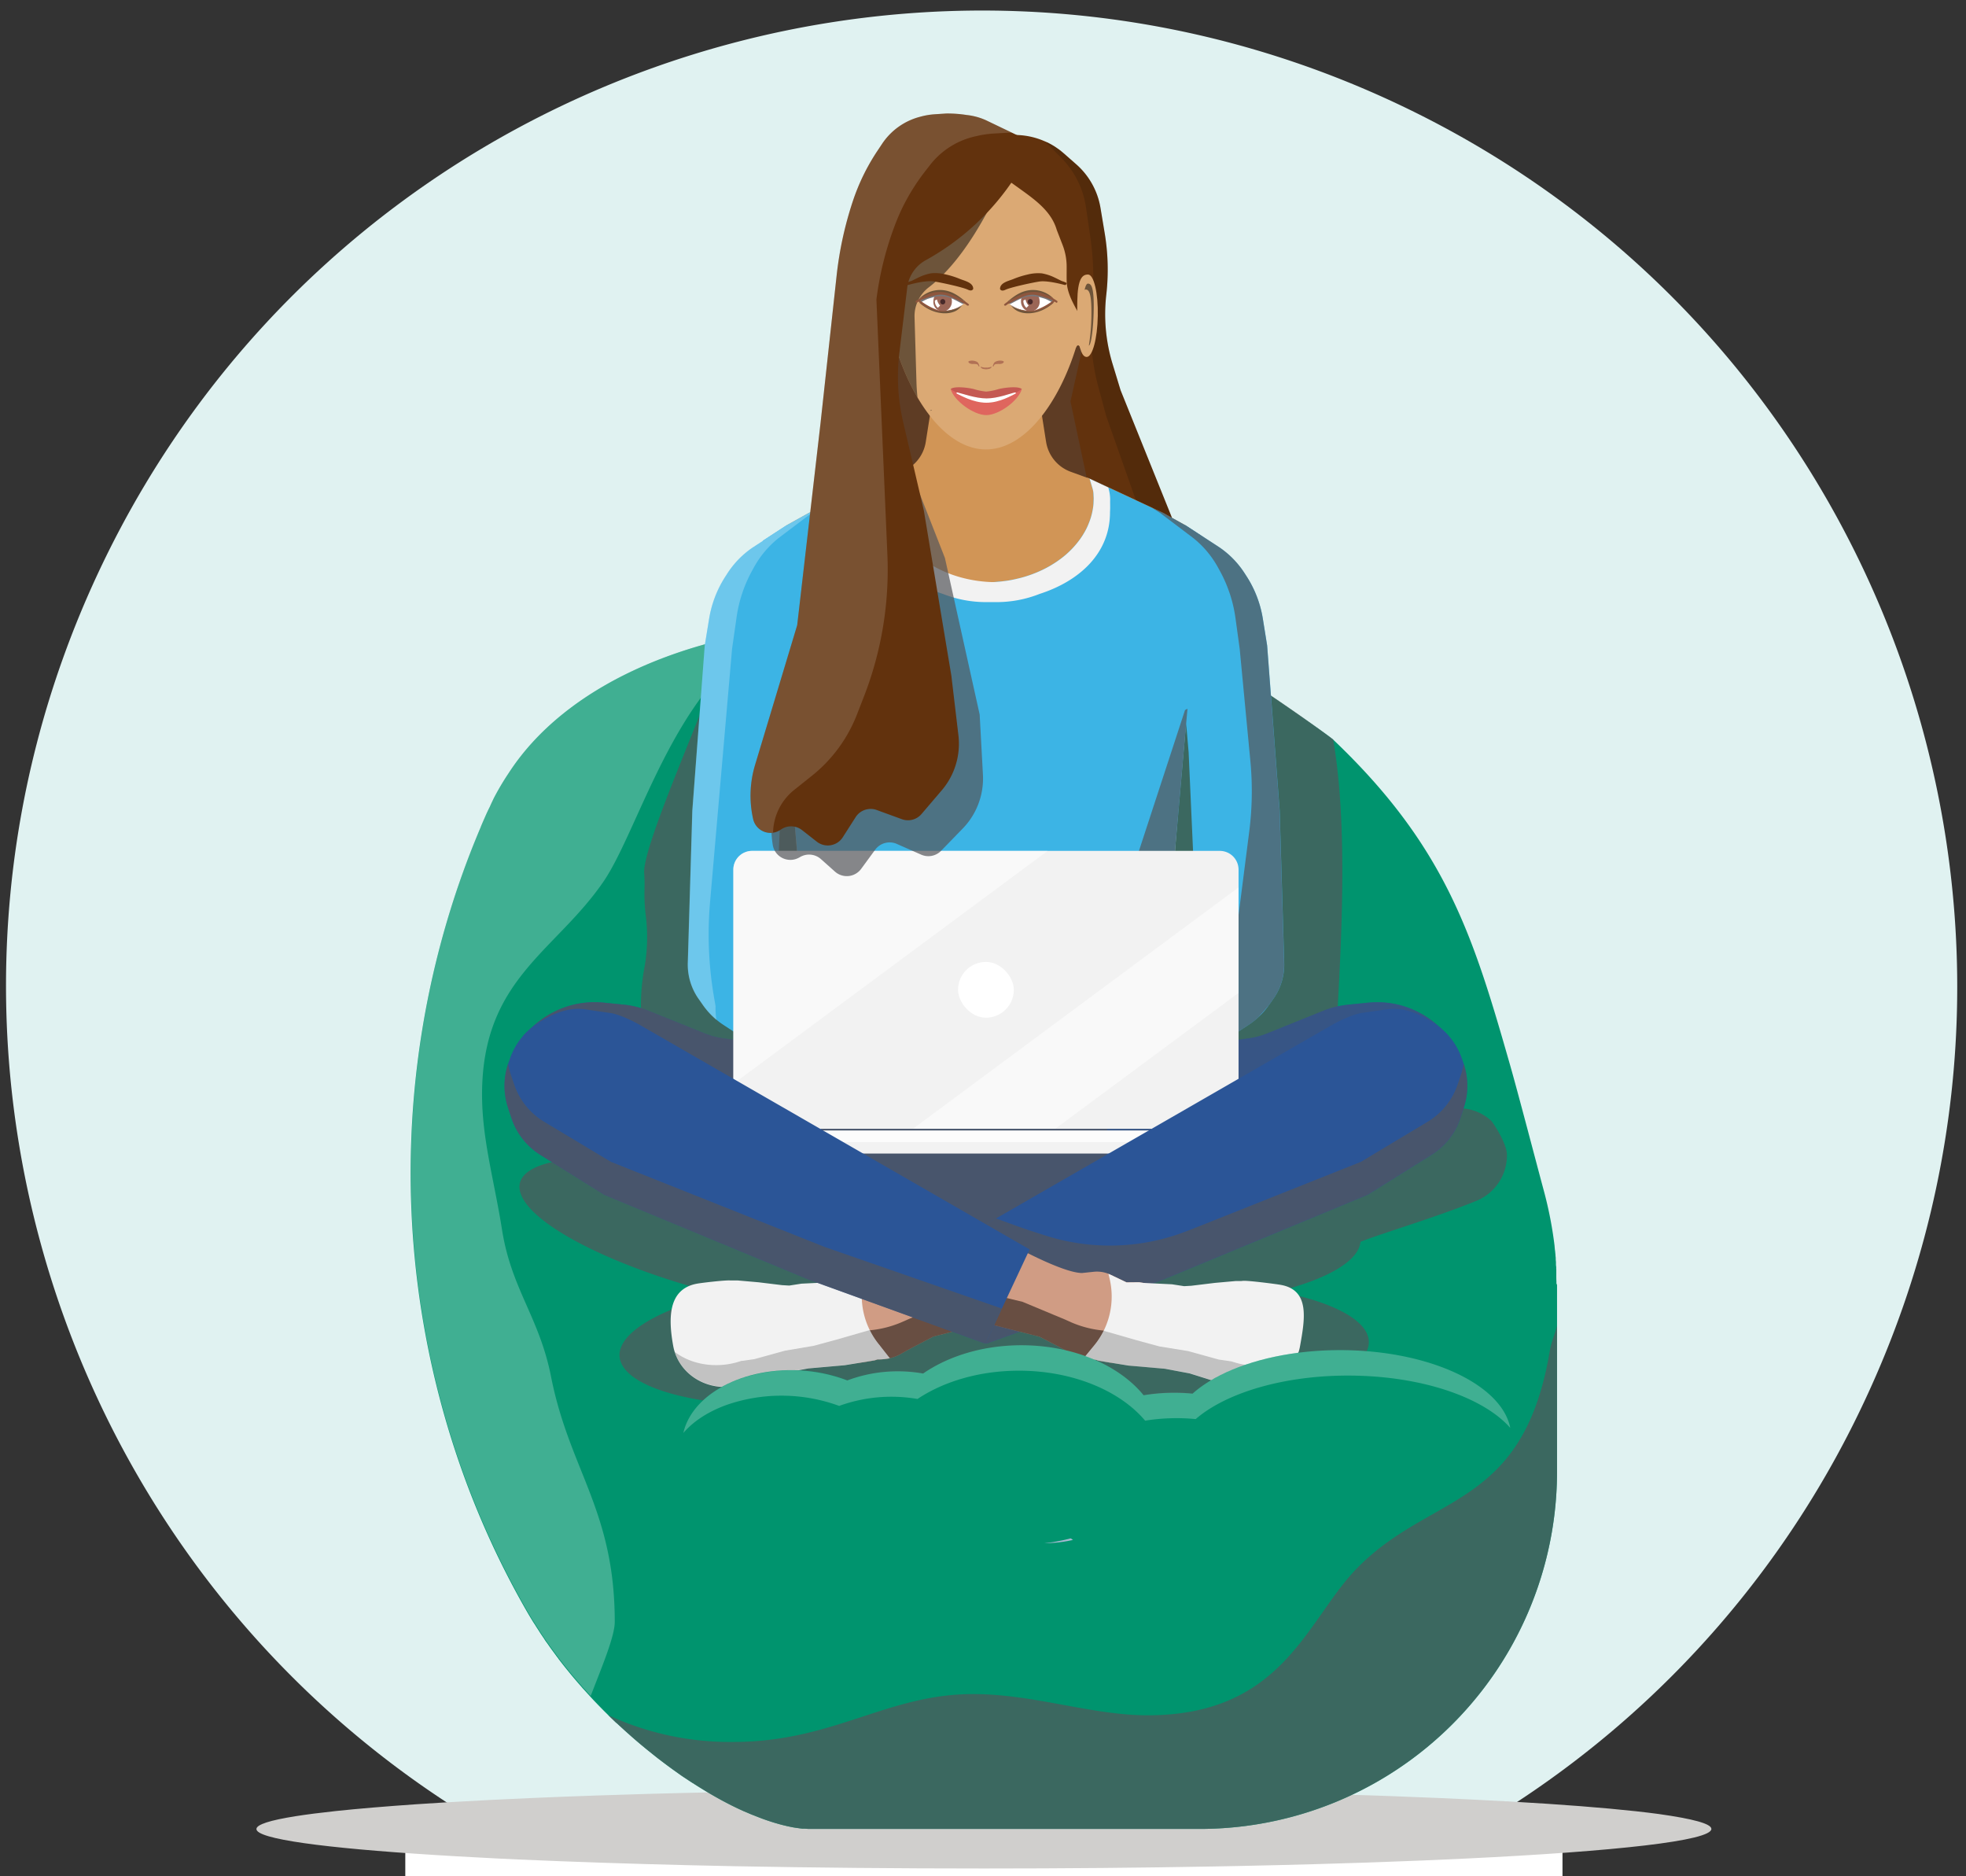 <svg xmlns="http://www.w3.org/2000/svg" viewBox="0 0 870.37 830.46"><rect x="0" y="0" width="870.37" height="830.46" fill="#333333" stroke="none"/><defs><style>.cls-1{isolation:isolate;}.cls-2{fill:#e0f2f1;}.cls-16,.cls-18,.cls-19,.cls-3,.cls-33{fill:#fff;}.cls-4{fill:#d0cfcd;}.cls-5{fill:#a5b8d0;}.cls-6{fill:#00946e;}.cls-16,.cls-7{opacity:0.25;}.cls-10,.cls-16,.cls-21,.cls-22,.cls-23,.cls-7,.cls-8{mix-blend-mode:overlay;}.cls-10,.cls-8{fill:#54565a;}.cls-8{opacity:0.7;}.cls-9{fill:#62320d;}.cls-10{opacity:0.3;}.cls-11{fill:#e8b8ac;}.cls-12{fill:#2b5597;}.cls-13{fill:#d19556;}.cls-14{fill:#3cb4e5;}.cls-15{fill:#f2f2f2;}.cls-17,.cls-25{opacity:0.2;}.cls-18{opacity:0.8;}.cls-19,.cls-21{opacity:0.5;}.cls-20{fill:#dba974;}.cls-22,.cls-23{opacity:0.15;}.cls-24{fill:#d09c84;}.cls-26{fill:#b17155;}.cls-27{fill:#9b6656;}.cls-28{fill:#76777a;mix-blend-mode:multiply;}.cls-29{fill:#482a2a;}.cls-30{fill:#8e563d;}.cls-31{fill:#df665e;}.cls-32{fill:#c45952;}.cls-33{stroke:#fff;stroke-linecap:round;stroke-linejoin:round;stroke-width:0.5px;}</style></defs><g class="cls-1"><g id="Layer_1" data-name="Layer 1"><path class="cls-2" d="M825.93,619.07A429.71,429.71,0,0,1,671.6,797.59q-9.47,6.21-19.25,11.91-12.9,7.51-26.27,14.12-7.2,3.55-14.53,6.84H257.61q-2.76-1.25-5.52-2.53-4.6-2.14-9.13-4.39-13.4-6.62-26.13-14-9.75-5.68-19.1-11.8C20.94,682.06-48.66,451.12,43.22,254.08,144,38,400.93-55.57,617.07,45.22S926.72,402.93,825.93,619.07Z"/><rect class="cls-3" x="179.43" y="809.5" width="512.3" height="20.96"/><path class="cls-4" d="M757.65,809.5c0,5.22-42.07,9.91-108.79,13.12-12.2.59-25.22,1.12-39,1.6-1.7.07-3.41.12-5.12.18q-11,.38-22.49.69c-11.16.31-22.71.59-34.58.83l-10.55.2c-31.93.58-66.09.89-101.59.89-38.65,0-75.71-.37-110-1-27.72-.55-53.67-1.3-77.24-2.21-12.83-.5-24.95-1-36.28-1.65q-10.22-.52-19.55-1.12c-49.17-3.07-78.94-7.09-78.94-11.48,0-2,6.09-3.9,17.31-5.68,5-.79,11-1.55,17.87-2.29,10-1.06,22-2.06,35.58-3,4-.27,8.12-.53,12.39-.79q9.66-.57,20.24-1.11,8.63-.43,17.82-.83h0q14-.62,29.24-1.14h0q11-.37,22.65-.71c20-.56,41.19-1,63.36-1.35l5.07-.08,6.69-.09,7.77-.09,4.94-.05c19.78-.21,40.21-.32,61.1-.32l16.17,0,18,.08q16.47.09,32.42.28,7.72.09,15.32.2l6.72.09,1.37,0h0c18.17.28,35.68.65,52.38,1.1q7.7.21,15.16.44,8.42.25,16.51.54l7.16.26q11.1.4,21.52.86,15,.66,28.4,1.41c.15,0,.3,0,.45,0q9.35.52,17.86,1.09h0c20.32,1.35,37,2.87,49.22,4.51C749.33,805,757.65,807.18,757.65,809.5Z"/><path class="cls-5" d="M689.32,585.3c0,.35,0,.71,0,1.06a122.18,122.18,0,0,1-2.56,24.38,108.76,108.76,0,0,1-4.87,16.66,104.42,104.42,0,0,1-10.4,20.31c-50.58,76.84-193.26,74.52-318.68-5.19q-17.48-11.12-33.25-23.37c-42.69-33.11-75.53-71.67-96-110.43a418.55,418.55,0,0,1,2.36-137.12q1.68-9.19,3.75-18.4H219.05c43.55-73.32,179.23-68.11,298.55,0q9.24,5.28,18.35,11.06,4.2,2.67,8.3,5.41C629.09,426.29,682.38,504.5,688.69,572h0c.15,1.67.28,3.33.38,5h0c0,.66.07,1.32.1,2,.09,1.93.13,3.86.14,5.77a2.09,2.09,0,0,1,0,.25v0A2.53,2.53,0,0,1,689.32,585.3Z"/><path class="cls-5" d="M689.32,585.3c0,.35,0,.71,0,1.06a122.18,122.18,0,0,1-2.56,24.38,108.76,108.76,0,0,1-4.87,16.66,104.42,104.42,0,0,1-10.4,20.31c-50.58,76.84-193.26,74.52-318.68-5.19q-17.48-11.12-33.25-23.37c-42.69-33.11-75.53-71.67-96-110.43a418.55,418.55,0,0,1,2.36-137.12q1.68-9.19,3.75-18.4H219.05c43.55-73.32,179.23-68.11,298.55,0q9.24,5.28,18.35,11.06,4.2,2.67,8.3,5.41C629.09,426.29,682.38,504.5,688.69,572h0c.15,1.67.28,3.33.38,5h0c0,.66.07,1.32.1,2,.09,1.93.13,3.86.14,5.77a2.09,2.09,0,0,1,0,.25v0A2.53,2.53,0,0,1,689.32,585.3Z"/><path class="cls-6" d="M689.32,568.83c0,.33,0,.68,0,1v4.83a2.26,2.26,0,0,1,0,.26h0v76.49A158.22,158.22,0,0,1,530.94,809.5H359.1l-.56,0-.39,0h-.29l-.58-.05-1.19-.08-.33,0-.27,0-.2,0-.15,0-1-.12-.92-.13-.38-.06-.16,0-.34-.06-1-.16-.51-.09-.27-.05-.55-.12-1.36-.28-.29-.07-1.15-.27q-1.35-.33-2.73-.72l-1.3-.38-.25-.07-1.31-.41-.9-.29-1.28-.43-.74-.26c-.74-.26-1.48-.53-2.23-.82l-.42-.16-.33-.13-.45-.18-.3-.11-1.52-.61-.05,0-1-.41-.47-.2-2.34-1-.05,0-1.5-.69-.31-.14-.48-.22-1-.47-.6-.29q-1.19-.57-2.37-1.17l-.22-.12-.57-.29-.77-.4,0,0-1.47-.77-.3-.16-.19-.1-.1-.06q-2.58-1.39-5.17-2.91-2.38-1.4-4.79-2.89l-.4-.26-.59-.36-.46-.3-.53-.33-.94-.61-.05,0-1-.65-1-.66-.87-.58-.16-.1-1-.66c-1-.65-1.91-1.32-2.87-2l-2.12-1.51h0l-2.09-1.53-.2-.15,0,0-1.8-1.35-.22-.16-.47-.36-1.18-.9-.88-.68q-2-1.59-4.05-3.24l-.51-.41-2.28-1.88-.64-.54q-1.94-1.63-3.87-3.33l-2.25-2c-.74-.66-1.46-1.33-2.2-2s-1.46-1.35-2.18-2v0a.15.15,0,0,1-.07,0l-.22-.21-1.91-1.83-1.4-1.36-.14-.14-1.71-1.7-1.07-1.08-.2-.21-1.3-1.33-.2-.21q-1.62-1.66-3.19-3.38l-1.81-2-.8-.88c-.47-.52-.95-1-1.41-1.58l-.13-.15-1.42-1.62-1.2-1.4c-.4-.46-.79-.93-1.18-1.4l-.09-.09c-.72-.87-1.44-1.75-2.15-2.63l-.29-.35c-.46-.57-.93-1.15-1.38-1.73-.25-.31-.5-.62-.74-.94l-1.56-2-.15-.19,0-.07c-.4-.52-.79-1-1.18-1.57l-1.14-1.54c-.68-.93-1.36-1.85-2-2.79-.32-.46-.65-.92-1-1.39s-.7-1-1-1.51c-.47-.68-.93-1.37-1.4-2.06a.05.05,0,0,0,0,0l-.26-.39-1-1.57c-.12-.19-.24-.38-.37-.57-.25-.38-.5-.77-.74-1.17s-.65-1-1-1.54-.6-1-.9-1.47c-.71-1.16-1.4-2.33-2.07-3.5a382.64,382.64,0,0,1-29.12-63.63A393.42,393.42,0,0,1,203,391.71c.08-.23.16-.47.25-.71q3.24-9.4,7-18.7,1.31-3.23,2.67-6.44a.13.13,0,0,1,0-.07s0,0,0,0q.94-2.22,1.92-4.42c.07-.16.13-.32.2-.47.61-1.36,1.22-2.66,1.81-3.8h0c.39-.91.81-1.81,1.24-2.7.18-.39.36-.78.55-1.16a115.33,115.33,0,0,1,6.52-11c24.63-38.09,77.14-61.53,138.84-65.79,42.06-2.9,87.22-7.06,131.12,2.61a190.54,190.54,0,0,1,63.47,26.13c2.76,1.78,29.38,20.05,31.73,22.28,1.44,1.38,2.86,2.74,4.24,4.11,46.46,45.79,58.2,84.73,73.95,139.76,3.58,12.49,11.7,43.61,14.83,55.2a174,174,0,0,1,4.9,25l0,.18v0c0,.23.05.46.08.69a.07.07,0,0,0,0,.05v0c0,.43.09.85.14,1.27v0c.06.57.11,1.14.17,1.72,0,.42.07.84.11,1.26,0,.18,0,.35,0,.53,0,.44.07.89.1,1.33,0,.22,0,.44,0,.66,0,.42,0,.84.08,1.26s0,.92.07,1.38v.23c0,.12,0,.23,0,.35v.29c0,.07,0,.15,0,.23v.07c0,.36,0,.72,0,1.07,0,0,0,.05,0,.08v.09c0,.95,0,1.91.06,2.86,0,.28,0,.55,0,.82S689.32,568.55,689.32,568.83Z"/><g class="cls-7"><path class="cls-3" d="M267.22,390.12c-21.4,31.29-53.81,43.27-53.81,94.35,0,19.88,5.45,38.29,8.83,59.74,4.17,26.48,16.52,38.76,21.72,65.13,8.19,41.48,28.2,59.2,28.2,108.51,0,6.62-6,20.59-10.65,32.8l-1.81-2-.8-.88c-.47-.52-.95-1-1.41-1.58l-.13-.15-1.42-1.62-1.2-1.4c-.4-.46-.79-.93-1.18-1.4l-.09-.09c-.72-.87-1.44-1.75-2.15-2.63l-.29-.35c-.46-.57-.93-1.15-1.38-1.73-.25-.31-.5-.62-.74-.94l-1.56-2-.15-.19,0-.07c-.4-.52-.79-1-1.18-1.57l-1.14-1.54c-.68-.93-1.36-1.85-2-2.79-.32-.46-.65-.92-1-1.39s-.7-1-1-1.51c-.47-.68-.93-1.37-1.4-2.06a.05.05,0,0,0,0,0l-.26-.39-1-1.57c-.12-.19-.24-.38-.37-.57-.25-.38-.5-.77-.74-1.17s-.65-1-1-1.54-.6-1-.9-1.47c-.71-1.16-1.4-2.33-2.07-3.5a382.64,382.64,0,0,1-29.12-63.63A393.42,393.42,0,0,1,203,391.71c.08-.23.16-.47.25-.71q3.24-9.4,7-18.7,1.31-3.23,2.67-6.44a.13.13,0,0,1,0-.07s0,0,0,0q.94-2.22,1.92-4.42c.07-.16.13-.32.2-.47.61-1.36,1.22-2.66,1.81-3.8h0c.39-.91.81-1.81,1.24-2.7.18-.39.36-.78.55-1.16a115.33,115.33,0,0,1,6.52-11c24.63-38.09,77.14-61.53,138.84-65.79C305.47,277.82,285.85,362.87,267.22,390.12Z"/></g><path class="cls-8" d="M667.13,511a21.73,21.73,0,0,1-13.49,20.49c-17.54,7.19-42.73,14.65-51.34,18.15-.8,8.47-14.52,16.45-36.43,21.94,27.65,5.27,44,15.21,39.34,26.13-6.52,15.35-45.36,38.69-95,37.48-32.7-.79-73,2.56-85.32-5.9C411.51,634.79,400.4,618,379,620.44c-49.33,5.67-95.71-1.65-103.59-16.35-6-11.25,12.22-23.57,43.21-31.27-44.26-11.11-81.73-29.36-87.8-43.72-6.94-16.44,29.8-21.57,82.06-11.47,6.79,1.31,13.5,2.82,20.06,4.47-1.49-2.24-3-4.59-4.51-7-25.58-7.25-44.68-35.9-44.68-70.13a89.39,89.39,0,0,1,1.49-16.37,76.66,76.66,0,0,0,.69-23,79.14,79.14,0,0,1-.61-11.49,68.12,68.12,0,0,0-.13-7.56c-1-12.27,29.4-78.14,31.83-90.73,7.41-38.45,97.29-31.33,166.75-24.36,23,5.07,56.91,22.2,78.76,36.33,2.94,1.9,19.14,13,27.69,19.54,6.68,38.73,3.44,90.71,1.82,122.1-2.12,40.93-54.8,39.13-86.08,55.94.21,2.5-107.38-62.94-107.38-60.37,0,24.26-9.6,45.72-24.3,58.74,1.68,6.05,3,11.79,4,17.12,9.37,3.61,20.86,9.54,33.26,16.46,6.83-3.14,14.46-6.32,22.49-9.53q1.32,1.26,2.61,2.55c13.52-3.87,30.74-6.72,50.33-8,32.89-2.14,64.8.68,86.69,6.75,8.84-8.56,21.53-18.45,35.62-28.83,2.15,1.39,4.22,2.82,6.23,4.3,6.28,4.61,24.58-14.11,31.81-14a21,21,0,0,1,13,5.64C661.11,497.18,667,505.83,667.13,511Z"/><rect class="cls-9" x="391.69" y="146.36" width="89.58" height="81.44"/><rect class="cls-10" x="391.69" y="146.36" width="89.58" height="81.44"/><path class="cls-11" d="M401.81,248.51c0-1,.05-2,.15-3Z"/><path class="cls-12" d="M641.3,458.41l-53.65,43.66L469.57,540.7l-1.11-17.21L465.14,472l43.21-6.33,44.34-6.07a34.91,34.91,0,0,0,8.24-2.18l24.93-10.05a40.39,40.39,0,0,1,10.94-2.69l8.92-.9c1.34-.13,2.69-.2,4-.2a40,40,0,0,1,27.55,11l.15.13,3.64,3.46Z"/><path class="cls-10" d="M641.3,458.41l-53.65,43.66L469.57,540.7l-1.11-17.21L465.14,472l43.21-6.33,44.34-6.07a34.91,34.91,0,0,0,8.24-2.18l24.93-10.05a40.39,40.39,0,0,1,10.94-2.69l8.92-.9c1.34-.13,2.69-.2,4-.2a40,40,0,0,1,27.55,11l.15.13,3.64,3.46Z"/><path class="cls-12" d="M231.67,458.41l53.65,43.66L403.4,540.7l1.11-17.21L407.83,472l-43.21-6.33-44.34-6.07a34.91,34.91,0,0,1-8.24-2.18l-24.93-10.05a40.39,40.39,0,0,0-10.94-2.69l-8.92-.9c-1.34-.13-2.69-.2-4-.2a40,40,0,0,0-27.55,11l-.15.13-3.64,3.46Z"/><path class="cls-8" d="M231.67,458.41l53.65,43.66L403.4,540.7l1.11-17.21L407.83,472l-43.21-6.33-44.34-6.07a34.91,34.91,0,0,1-8.24-2.18l-24.93-10.05a40.39,40.39,0,0,0-10.94-2.69l-8.92-.9c-1.34-.13-2.69-.2-4-.2a40,40,0,0,0-27.55,11l-.15.13-3.64,3.46Z"/><path class="cls-13" d="M525.13,232.69v86.89l-.08.91-3.42,37.8-1.28,16.23h0l-2.92,37.08-.62,7.94v57.22H356.16V419.55l-.62-7.94-2.49-31.69-.43-5.43v0l-1.27-16.18-1.94-21.44-1.33-14.72-.18-2,0-.57V232.69L358.13,227l11.36-5.3h0l10.73-5,2.61-1.22,4.36-2,3.43-1.6,5.43-1.95,2.82-1a17.26,17.26,0,0,0,3.8-1.95,16.94,16.94,0,0,0,7.17-11.32l.11-.71,2.05-13,.07-.46h.52l23.89.47,24.42-.48L463,194.86l.12.71a16.9,16.9,0,0,0,11,13.28l8.24,3h0l5.39,2.52,2.87,1.34,8.45,3.94,4.43,2.07,11.36,5.3Z"/><path class="cls-14" d="M563.79,442l-2,2.85-.11.14a34.42,34.42,0,0,1-4.63,5.28,33.59,33.59,0,0,1-4.29,3.34l-16.78,11-8.58,5.63-10.58,4.52-4.59,2L497,483.26l.37-6.49,2-34.35,17.44-13.56,12.91-10-.51-13.45-.51-17.1L526.22,333l-.82-9.49c-.08-.95-.19-1.91-.32-2.86l0-.2a58.51,58.51,0,0,0-18.41-35.07l-4.42-4.06,2.63-5.72,2.68-5.82,16.16-35.12,1-2.23.42.26h0l10.13,6.6,4.6,3a40.3,40.3,0,0,1,11.33,11.74l.89,1.38a48.85,48.85,0,0,1,7,18.5L561,285.71l5.54,73.14,2,67.28A26.28,26.28,0,0,1,563.79,442Z"/><path class="cls-14" d="M375.94,483.26l-15.18-6.49-4.6-2-10.57-4.52-25.37-16.65a33.52,33.52,0,0,1-9-8.76l-2-2.85a26.35,26.35,0,0,1-4.7-15.89l2-67.28L312,285.71,313.91,274a49,49,0,0,1,7-18.5l.89-1.38a40.3,40.3,0,0,1,11.33-11.74l4.6-3,10.14-6.6.41-.26,17.19,37.36,5.31,11.53a74,74,0,0,0-11.6,13.56c-.17.26-.35.52-.51.78a73.67,73.67,0,0,0-9.75,22.63c-.31,1.26-.58,2.53-.82,3.8,0,.08,0,.16-.05.23-.44,2.36-.76,4.76-1,7.17l-.3,3.51-2.49,55.24-.51,17.1-.51,13.45,12.91,10,17.44,13.56,2,34.35Z"/><path class="cls-14" d="M531.58,236.93l-6.45-4.2v0L514.84,227l-11.36-5.3-4.43-2.07-8.45-3.94-2.87-1.34-5.39-2.52,1.29,4.35.37,1.24.06,1.23a.11.11,0,0,1,0,.05l.09,1.74q0,.93-.06,1.86l0,.38c0,.52-.1,1.05-.16,1.57s-.12.83-.19,1.24l-.12.62c-.06.31-.12.62-.19.93-.16.69-.34,1.38-.55,2.06l-.18.58c-.11.35-.23.69-.36,1s-.2.53-.31.8-.2.5-.3.74c-.29.67-.59,1.32-.92,2l-.38.72-.31.56-.36.62c-.2.34-.41.67-.62,1s-.27.41-.4.61-.32.47-.48.71a40.72,40.72,0,0,1-8.86,9c-.54.39-1.08.78-1.64,1.16-.88.6-1.8,1.17-2.73,1.72-.53.31-1.06.61-1.6.9l-1,.52-.88.43-.09.05c-.31.15-.61.3-.92.43s-.58.27-.87.39l-1.09.46a54.28,54.28,0,0,1-7.27,2.39c-.71.19-1.44.36-2.18.51s-1.48.31-2.22.44c-.37.06-.75.13-1.13.18l-1.09.16-.15,0-1,.13-1.16.12-1.16.1-1.18.08c-1.15.07-2.32.1-3.49.1-26.34,0-47.68-16.69-47.68-37.28l.15-3,.91-3.06.76-2.53-3.9,1.82-3.9,1.82-13.34,6.23h0L358.13,227l-10.28,5.71v0l-10.14,6.6V295.7h7.68v24.07h2.72l-.16.28-.05.1,0,.09.18,2.12,4.59,52.11v0l2.92,37.12,80.95-.32,56.3.22,10,0,2.09,0,12.53,0,2.91-37.08h0l4.41-50.22.32-3.61,0-.21h5.73V289.37H512.06q-2-6.76-3.46-13.73h23Z"/><polygon class="cls-8" points="525.72 313.69 524.76 324.3 520.35 374.52 520.35 374.53 517.44 411.62 504.91 411.57 505.96 406.21 502.82 411.55 480.17 450.04 492.79 411.51 505.02 374.18 524.55 314.49 524.6 314.28 525.72 313.69"/><path class="cls-15" d="M491.48,224.92l-.07,1.85c0,18.12-13.5,30.41-31.16,36.1a51.73,51.73,0,0,1-19,3.63l-2.4,0c-.8,0-1.61,0-2.41,0a51.73,51.73,0,0,1-19-3.63c-17.66-5.69-31.16-18-31.16-36.1l-.12-1.7a21.84,21.84,0,0,1,0-2.29c.07-1.5.15-2.25.15-3.92l.17-3.78.82-1.67,3.43-1.6,5.43-1.95-2.44,7.54-.15,3c0,20,20.08,36.27,45.32,37.23l1.2,0,1.18-.08,1.16-.1,1.15-.12,1-.13.15,0,1.09-.16,1.13-.18c.75-.13,1.49-.28,2.22-.44s1.46-.33,2.18-.51a54.75,54.75,0,0,0,7.27-2.39l1.09-.46c.29-.13.58-.25.86-.39l.93-.43.09-.05.88-.43,1-.52c.54-.29,1.07-.59,1.6-.9.93-.55,1.85-1.12,2.73-1.72.55-.38,1.1-.77,1.63-1.16a40.29,40.29,0,0,0,8.86-9l.49-.71c.13-.2.27-.4.4-.61s.42-.66.61-1l.37-.62.31-.56.38-.72c.33-.65.63-1.3.92-2l.3-.74c.11-.27.21-.53.31-.8s.25-.69.35-1c.07-.19.13-.38.19-.58.21-.68.39-1.37.55-2.06.07-.31.13-.62.19-.93l.12-.62c.07-.41.13-.82.19-1.24s.12-1,.16-1.57c0-.13,0-.25,0-.38q.06-.93.06-1.86l-.08-1.74a.11.11,0,0,0,0-.05,10.93,10.93,0,0,0-.43-2.47l-1.29-4.35,5.39,2.53h0l2.87,1.34.27,1.05a18.15,18.15,0,0,1,.56,4.21C491.45,222.18,491.48,223.41,491.48,224.92Z"/><path class="cls-16" d="M347.85,232.69v0l-10.14,6.6-4.6,3a40.3,40.3,0,0,0-11.33,11.74l-.89,1.38a49,49,0,0,0-7,18.5L312,285.71l-5.54,73.14-2,67.28a26.35,26.35,0,0,0,4.7,15.89l2,2.85a34.69,34.69,0,0,0,6,6.54,34.76,34.76,0,0,1-.38-6.13l-.6-3.46a164.68,164.68,0,0,1-1.83-42.53l9.75-112.17L326,273.87A60.46,60.46,0,0,1,332.74,253l.86-1.56a43.21,43.21,0,0,1,11-13.22l4.47-3.39,9.83-7.42v-.06l4.29-2.76L358.13,227Z"/><path class="cls-8" d="M563.79,442l-2,2.85-.1.14c-.54.69-2.24,2.62-4.63,5.28a33.59,33.59,0,0,1-4.29,3.34l-16.78,11c3.41-6.47,6.44-12.35,6.41-13.27L553.06,368a140.73,140.73,0,0,0,.49-31.18l-4.73-49.71L547,273.87A60.69,60.69,0,0,0,540.23,253l-.86-1.56a43.21,43.21,0,0,0-11-13.22l-4.47-3.39-.22-.17-9.6-7.25v-.06l-4.3-2.76,5.05,2.35,10.29,5.71v0l10.13,6.6,4.6,3a40.3,40.3,0,0,1,11.33,11.74l.89,1.38a48.85,48.85,0,0,1,7,18.5l1.88,11.76,5.54,73.14,2,67.28A26.28,26.28,0,0,1,563.79,442Z"/><rect class="cls-12" x="382.83" y="487.41" width="107.32" height="66.48"/><rect class="cls-8" x="382.83" y="498.06" width="107.32" height="66.48"/><rect class="cls-15" x="334.82" y="496.1" width="28.42" height="8.79"/><g class="cls-17"><rect x="334.82" y="496.1" width="28.42" height="8.79"/></g><rect class="cls-15" x="509.73" y="496.1" width="28.42" height="8.79"/><g class="cls-17"><rect x="509.73" y="496.1" width="28.42" height="8.79"/></g><path class="cls-15" d="M548.32,384.91v113a1.71,1.71,0,0,1-1.7,1.71H326.36a1.71,1.71,0,0,1-1.7-1.71v-113a8.31,8.31,0,0,1,8.3-8.3H540A8.31,8.31,0,0,1,548.32,384.91Z"/><path class="cls-15" d="M548.32,502v7a1.58,1.58,0,0,1-1.59,1.58H326.24a1.57,1.57,0,0,1-1.58-1.58v-7a1.59,1.59,0,0,1,1.58-1.59H546.73A1.59,1.59,0,0,1,548.32,502Z"/><rect class="cls-3" x="424.14" y="425.75" width="24.69" height="24.69" rx="12.35"/><path class="cls-18" d="M324.66,505.49V502a1.58,1.58,0,0,1,1.58-1.58h220.5a1.58,1.58,0,0,1,1.58,1.58v3.49Z"/><path class="cls-19" d="M463.83,376.61,324.66,479.74V384.91a8.31,8.31,0,0,1,8.3-8.3Z"/><polygon class="cls-19" points="548.32 392.75 548.32 439.49 467.21 499.6 404.14 499.6 548.32 392.75"/><path class="cls-20" d="M481.85,118.92c0,36.81-20.31,80-45.36,80-11.65,0-22.27-9.32-30.3-23-9.25-15.75-15.07-37.28-15.07-57,0-31.27,14.64-52.1,34.41-57.67a40.17,40.17,0,0,1,11-1.5C461.54,59.75,481.85,82.1,481.85,118.92Z"/><path class="cls-21" d="M445.57,72.16l-1.25,6.94c-7.56,16.71-18.63,36.94-33.17,48.1a16.08,16.08,0,0,0-4.63,5.65,1.11,1.11,0,0,0-.09.19,15.83,15.83,0,0,0-1.55,7.36l.85,28.84c.07,2.23.22,4.46.46,6.67-9.25-15.75-15.07-37.28-15.07-57,0-31.27,14.64-52.1,34.41-57.67a21.65,21.65,0,0,1,2.73.65l15,4.62.8,9.16Z"/><path class="cls-21" d="M412.59,181.41l-.59.45.07-.46Z"/><path class="cls-8" d="M429,363.43s0,.06-.06.08a32.3,32.3,0,0,1-2.69,3.16l-9.49,9.77-.1.11a7.88,7.88,0,0,1-8.83,1.73L397,373.51a7.92,7.92,0,0,0-9.53,2.56l-6.22,8.49a7.89,7.89,0,0,1-11.61,1.22l-6.2-5.53a7.88,7.88,0,0,0-9.38-.83,8.81,8.81,0,0,1-1,.5,7.6,7.6,0,0,1-3.65.65,7.87,7.87,0,0,1-7.31-6.64,46.76,46.76,0,0,1-.49-10.36,47.4,47.4,0,0,1,2.87-13.47l4.94-13.25L367,289.55l13.18-72.88,2.61-1.22,4.36-2,3.43-1.6,5.43-1.95,2.82-1a17.26,17.26,0,0,0,3.8-1.95L418.34,247l15.37,69.26,1.44,26.55A31.81,31.81,0,0,1,429,363.43Z"/><path class="cls-9" d="M450.65,60l-.59,9.17-.58,9.09h0a111.3,111.3,0,0,1-39.65,36.91,16,16,0,0,0-5.42,4.89l-.13.18a15.93,15.93,0,0,0-2.63,7L398.18,156a88.74,88.74,0,0,0,1.67,30.86L409,226l12.17,73,3.13,26.41a31.79,31.79,0,0,1-4.85,21s0,.06-.05.08a32,32,0,0,1-2.49,3.33l-8.84,10.35-.1.12a7.87,7.87,0,0,1-8.69,2.29l-11.14-4.06a7.71,7.71,0,0,0-3.85-.39,7.84,7.84,0,0,0-5.49,3.55l-5.67,8.86a7.88,7.88,0,0,1-11.51,2l-6.54-5.12a7.88,7.88,0,0,0-9.41-.23,7.89,7.89,0,0,1-12.26-4.72,47.17,47.17,0,0,1,.87-23.93l18.65-61.86,10.31-89.23L370.38,122a159.53,159.53,0,0,1,7.16-32.9,92.92,92.92,0,0,1,10.88-22.3l2.12-3.18a28.86,28.86,0,0,1,16.75-11.92,31.69,31.69,0,0,1,6.17-1.1l5.43-.36a54.48,54.48,0,0,1,9,.65,28,28,0,0,1,8.62,2.33Z"/><g class="cls-22"><path class="cls-3" d="M448,58.75c-.61,0-1.22,0-1.83,0l-6.52.37a44,44,0,0,0-7.4,1.13,35,35,0,0,0-20.1,12.26l-2.55,3.27a93.17,93.17,0,0,0-7.42,11.09,87.73,87.73,0,0,0-5.63,11.84A143.75,143.75,0,0,0,388,132.54l4.86,113a154.85,154.85,0,0,1-10.42,62.84l-3.08,7.92a64.7,64.7,0,0,1-19.91,27.06l-7.76,6.19a24.84,24.84,0,0,0-9.44,18.83v.14a8.29,8.29,0,0,1-1.11.08,7.91,7.91,0,0,1-7.73-6.17,47.17,47.17,0,0,1,.87-23.93l18.65-61.86,10.31-89.23L370.38,122a159.53,159.53,0,0,1,7.16-32.9,92.92,92.92,0,0,1,10.88-22.3l2.12-3.18a28.86,28.86,0,0,1,16.75-11.92,31.69,31.69,0,0,1,6.17-1.1l5.43-.36a54.48,54.48,0,0,1,9,.65,28,28,0,0,1,8.62,2.33Z"/></g><path class="cls-9" d="M518.87,229.22l-4-2.24-11.36-5.3-.65-.31-3.78-1.76-8.45-3.94-2.87-1.34-5.39-2.52h0l-1.29-.47-7.17-33.66,6.58-29.43c.22-7.27-6.8-13.31-8.11-22-.26-1.7-.14-5-.16-8.4a26.58,26.58,0,0,0-1.8-9.42l-2.59-6.68c-2.29-7.89-8.94-12.85-15.61-17.66l-8.13-5.84L445.14,60a32.8,32.8,0,0,1,17.16,2.44c.39.16.78.34,1.17.52a.25.25,0,0,0,.09,0l1.05.54c.38.2.76.4,1.13.62l1.06.64a.05.05,0,0,0,0,0c.36.23.72.47,1.07.72s.5.34.74.51.27.21.42.31l.92.73c.34.28.67.55,1,.84l5.54,4.87a32.87,32.87,0,0,1,10.71,19.28l1.87,11.22a98.11,98.11,0,0,1,.7,27.2,75.57,75.57,0,0,0,2.79,30.67l3.52,11.56Z"/><path class="cls-23" d="M518.87,229.22l-4-2.24-11.36-5.3-.65-.31-13.12-37.19L486.19,171a98.19,98.19,0,0,1-2.8-35,125.44,125.44,0,0,0,.64-12.7,128.09,128.09,0,0,0-1.33-18.35l-1.87-12.81a39.18,39.18,0,0,0-10.71-22l-5.54-5.56c-.74-.74-1.5-1.43-2.28-2.08.39.16.78.34,1.17.52a.25.25,0,0,0,.09,0l1.05.54c.38.2.76.4,1.13.62l1.06.64a.05.05,0,0,0,0,0c.36.23.72.47,1.07.72s.5.34.74.51.27.21.42.31l.92.73c.34.28.67.55,1,.84l5.54,4.87a32.87,32.87,0,0,1,10.71,19.28l1.87,11.22a98.11,98.11,0,0,1,.7,27.2,75.57,75.57,0,0,0,2.79,30.67l3.52,11.56Z"/><path class="cls-20" d="M486,139.83c-.17,10.07-2.36,18.16-4.9,18.16-4.18,0-4.34-14.62-4.17-24.69s2.26-11.84,4.8-11.79S486.22,129.75,486,139.83Z"/><path class="cls-21" d="M480.15,128.37a.6.6,0,0,1,.44-.24c1.37,0,2.5,1.3,2.59,8.88A93.58,93.58,0,0,1,482.05,153c1.32-.51,2.26-11.16,2.16-18.58-.09-7.59-1.22-8.91-2.58-8.89C481.06,125.5,480.55,126.57,480.15,128.37Z"/><path class="cls-24" d="M349.8,606.39,381.89,603h0l5.37-.91,1.17-.39a25.36,25.36,0,0,0,5.48-.53,19.89,19.89,0,0,0,5.64-2.34l2-1.14,4-2.13,7.67-4,38-9.66-18.52-33.08-11.08,4.11s-19.32,10.45-27.23,10.45l-5.16-.54a13.66,13.66,0,0,0-6.43.86c-.32.12-.63.26-.94.4l-7.1,3.39-5.53-.06-2.1.33h-.55l-10.4,23.9Z"/><path class="cls-21" d="M349.8,606.39h0L381.89,603h0l5.37-.91,1.17-.39a25.36,25.36,0,0,0,5.48-.53,19.89,19.89,0,0,0,5.64-2.34l2-1.14,4-2.13,7.67-4,38-9.65-6.47-11.54-23.92,5.74-18.4,7.66-3.13,1.39A46.7,46.7,0,0,1,380.7,589h-.42l-19.65,1.73-4.4.9-4.14.84Z"/><path class="cls-15" d="M393.93,601.17a25.29,25.29,0,0,1-5.48.53l-1.17.39-5.37.91h0l-.24,0h0l-7.75,1.27-4.85.42-11.34,1-10.93,2.06-11.6,3.63-4.56.73-.11,0h-.1l-.13,0h0l-.2.08-.46.18-.24.08c-.32.12-.64.22-1,.33h0a25.14,25.14,0,0,1-3,.75,24.21,24.21,0,0,1-3.13.36l-.31,0-.53,0c-10.37.21-19.65-6-22.7-15.4a22.92,22.92,0,0,1-.7-2.8c-2.19-12.15-2.35-25.2,10.57-27.53,2.24-.41,12.51-1.6,14.66-1.42.41,0,.57,0,1,0,.11,0,.45,0,.56,0l.26,0h1.52l9.22.81,10.45,1.27,3.15.18,5.4-.84,11.91-.58.56,0,2.09-.33,5.53.06,7.1-3.39.94-.41c-.15.65-.31,1.32-.48,2a34.2,34.2,0,0,0,2.57,23.19,33.86,33.86,0,0,0,4.22,6.53Z"/><path class="cls-25" d="M393.93,601.17a25.29,25.29,0,0,1-5.48.53l-1.17.39-5.37.91h0l-.24,0h0l0,0h0l-.24,0-7.78,1.27-4.86.41-11.33,1-10.94,2-11.59,3.64-4.56.72-.12,0h-.26l-.19.08-.47.17-.23.09c-.32.12-.65.22-1,.32h0a24.21,24.21,0,0,1-3,.74,24.68,24.68,0,0,1-2.82.35l-.31,0-.53,0c-10.37.21-19.65-6-22.7-15.4,6.07,4.63,14.78,6.85,23.81,5.38a35,35,0,0,0,3.53-.77h0c.38-.1.76-.22,1.13-.34l.27-.08.55-.18.22-.08h.05l.15,0h.11l.14,0,5.32-.76,13.55-3.75,12.77-2.16,10.6-2.88,6.58-1.91,7.49-2.14a33.86,33.86,0,0,0,4.22,6.53Z"/><path class="cls-12" d="M648.11,490.1l-1.48,4.55a30.59,30.59,0,0,1-12.9,16.52l-28.21,17.64-83.1,34.47-7.72,3.2-78,28.25L417.15,553l23.76-13.68,27.55-15.86,121-69.67c3.49-2,9.57-4.94,13.55-5.46l11.24-1.62c7.34-1,14.84,2.26,21,6.37.76.51,1.49,1,2.2,1.61a30.57,30.57,0,0,1,3.64,3.46l.21.23c.42.48.83,1,1.22,1.48a30.89,30.89,0,0,1,4.71,8.74l.71,2.07A30.69,30.69,0,0,1,648.11,490.1Z"/><path class="cls-8" d="M648,470.85a29.51,29.51,0,0,1-1.17,4.69l-1.54,4.55a30.76,30.76,0,0,1-13.43,16.52l-29.39,17.64-75.12,29.91-2.9,1.1a93.63,93.63,0,0,1-59.95,2.11l-.23-.07c-10.65-3.32-12.87-4.21-23.34-8L417.15,553l12.24,26.17h0l7.27,15.54h0l78-28.25,7.72-3.2h0l83.09-34.47,28.22-17.64a30.57,30.57,0,0,0,12.89-16.52l1.48-4.55A30.47,30.47,0,0,0,648,470.85Z"/><path class="cls-24" d="M523.69,606.49,491.6,603.1h0l-5.37-.92-1.17-.39a25.42,25.42,0,0,1-5.48-.52,19.89,19.89,0,0,1-5.64-2.34l-2-1.15-4-2.13-7.67-4-38-9.66,18.52-33.08L451.82,553s19.32,10.44,27.23,10.44l5.16-.54a13.78,13.78,0,0,1,6.43.86c.32.13.63.26.94.41l7.1,3.39,5.53-.06,2.1.32h.55l10.4,23.9Z"/><path class="cls-21" d="M523.69,606.49h0L491.6,603.1h0l-5.37-.92-1.17-.39a25.42,25.42,0,0,1-5.48-.52,19.89,19.89,0,0,1-5.64-2.34l-2-1.15-4-2.13-7.67-4-38-9.66,6.47-11.54,23.92,5.74,18.4,7.66,3.13,1.4a47,47,0,0,0,18.65,3.87h.42l19.65,1.73,4.4.89,4.14.85Z"/><path class="cls-12" d="M224.86,490.1l1.48,4.55a30.65,30.65,0,0,0,12.9,16.53l28.22,17.63,90.81,37.67,78,28.26L455.82,553l-51.31-29.54-121-69.68c-3.48-2-9.57-4.94-13.55-5.45l-11.24-1.63c-7.34-1-14.83,2.26-21,6.38-.76.5-1.49,1-2.2,1.6a31.39,31.39,0,0,0-3.64,3.46l-.21.24c-.42.47-.82,1-1.22,1.47a30.78,30.78,0,0,0-4.7,8.75L225,470.7A30.66,30.66,0,0,0,224.86,490.1Z"/><path class="cls-8" d="M224.86,490.1l1.48,4.55a30.59,30.59,0,0,0,12.9,16.52l28.22,17.64,90.81,37.67,78,28.25,7.27-15.54-78.45-27.27-94.61-37.67-29.39-17.64a30.76,30.76,0,0,1-13.43-16.52l-1.54-4.55a29.51,29.51,0,0,1-1.17-4.69A30.54,30.54,0,0,0,224.86,490.1Z"/><path class="cls-15" d="M575.53,595.87a21.08,21.08,0,0,1-.7,2.79c-3.1,9.54-12.64,15.83-23.23,15.38h-.31a26.15,26.15,0,0,1-3.13-.37,25.11,25.11,0,0,1-3-.74h0l-1-.33-.23-.09-.47-.17-.2-.08h0l-.13,0-.1,0-.11,0-4.56-.72-11.6-3.64-10.93-2.06-11.34-1-4.85-.41-7.75-1.27h0l-.24,0h0l-5.37-.92-1.17-.39a25.42,25.42,0,0,1-5.48-.52l4.77-5.81a33.55,33.55,0,0,0,4.22-6.53,34.14,34.14,0,0,0,2.57-23.19c-.16-.68-.33-1.35-.48-2,.32.13.63.26.94.41l7.1,3.39,5.53-.06,2.1.32h.55l11.91.58,5.4.83,3.15-.18,10.45-1.27L547,567h1.52c.09,0,.21,0,.29,0s.26,0,.37,0c.4,0,.72-.06,1.13-.09,2.15-.19,14.48,1.38,16.72,1.79C579.94,571,577.72,583.71,575.53,595.87Z"/><path class="cls-25" d="M575.23,598.35c-3,9.81-12.8,16.29-23.63,15.69h-.31a27.48,27.48,0,0,1-2.82-.35,26.63,26.63,0,0,1-3-.74h0l-1-.32a1.57,1.57,0,0,0-.23-.09l-.47-.17-.19-.08h0l-.14,0h-.09l-.12,0-4.55-.72-11.6-3.65-10.93-2.05-11.34-1-4.86-.41-7.78-1.27-.24,0h0l0,0h0l-.24,0h0l-5.37-.92-1.17-.39a25.42,25.42,0,0,1-5.48-.52l4.77-5.81a33.55,33.55,0,0,0,4.22-6.53l7.49,2.14,6.59,1.91,10.59,2.88L526,598l13.55,3.75,5.32.77.14.05h.11l.15,0h0l.23.09.54.18.27.08,1.13.34h0a35.57,35.57,0,0,0,3.53.77c9,1.47,17.74-.76,23.81-5.39Z"/><ellipse class="cls-5" cx="462.16" cy="654.64" rx="41.89" ry="28.36" transform="translate(-6.43 4.59) rotate(-0.56)"/><ellipse class="cls-6" cx="452.2" cy="639.55" rx="62.38" ry="44.11"/><ellipse class="cls-6" cx="593.63" cy="635.7" rx="38.1" ry="75.36" transform="translate(-43.74 1227.53) rotate(-89.84)"/><ellipse class="cls-6" cx="350.88" cy="639.55" rx="33.05" ry="48.9" transform="translate(-293.6 981.29) rotate(-89.19)"/><ellipse class="cls-6" cx="397.11" cy="637.19" rx="44.63" ry="30.22" transform="translate(-6.26 3.94) rotate(-0.56)"/><ellipse class="cls-6" cx="517.58" cy="654.97" rx="56.73" ry="38.46" transform="translate(-32.52 27.06) rotate(-2.9)"/><path class="cls-16" d="M668.61,632c-11.82-13.43-38.93-22.93-70.68-23.15-29.37-.21-55.09,7.58-68.58,19.25a88.2,88.2,0,0,0-22.39.7c-11.12-13.22-32-22.12-55.84-22.12-17.48,0-33.33,4.77-44.94,12.52a67.82,67.82,0,0,0-34.21,2.9l-.45.17a74.23,74.23,0,0,0-49.68-.5c-8.39,3-14.92,7.37-19.31,12.46,2.18-9.73,10.76-18.65,24.46-23.73a69.8,69.8,0,0,1,48.11.5l.44-.17a63.73,63.73,0,0,1,33.13-2.9c11.24-7.75,26.6-12.52,43.53-12.52,23.13,0,43.31,8.91,54.09,22.13a82.72,82.72,0,0,1,21.68-.71c13.06-11.67,38-19.46,66.42-19.25C633.19,597.88,664.85,612.93,668.61,632Z"/><path class="cls-8" d="M689.31,586.81v64.62A158.22,158.22,0,0,1,530.94,809.5H359.1l-.56,0-.39,0h-.29l-.58-.05-1.19-.08-.33,0-.27,0-.2,0-.15,0-1-.12-.92-.13-.38-.06-.16,0-.34-.06-1-.16-.51-.09-.27-.05-.55-.12-1.36-.28-.29-.07-1.15-.27q-1.35-.33-2.73-.72l-1.3-.38-.25-.07-1.31-.41-.9-.29-1.28-.43-.74-.26c-.74-.26-1.48-.53-2.23-.82l-.42-.16-.33-.13-.45-.18-.3-.11-1.52-.61-.05,0-1-.41-.47-.2-2.34-1-.05,0-1.5-.69-.31-.14-.48-.22-1-.47-.6-.29q-1.19-.57-2.37-1.17l-.22-.12-.57-.29-.77-.4,0,0-1.47-.77-.3-.16-.19-.1-.1-.06q-2.58-1.39-5.17-2.91-2.38-1.4-4.79-2.89l-.4-.26-.59-.36-.46-.3-.53-.33-.94-.61-.05,0-1-.65-1-.66-.87-.58-.16-.1-1-.66c-1-.65-1.91-1.32-2.87-2l-2.12-1.51h0l-2.09-1.53-.2-.15,0,0-1.8-1.35-.22-.16-.47-.36-1.18-.9-.88-.68q-2-1.59-4.05-3.24l-.51-.41-2.28-1.88-.64-.54q-1.94-1.63-3.87-3.33l-2.25-2c-.74-.66-1.46-1.33-2.2-2s-1.46-1.35-2.18-2v0a.15.15,0,0,1-.07,0l-.22-.21-1.91-1.83-1.4-1.36A128,128,0,0,0,324.55,771c44.52,0,68-21.19,106.23-21.19,27.16,0,52.21,9.39,77.31,9.39,59.79,0,70.27-41.84,92.25-64.64,32.91-34.16,74.09-26.06,85.83-97C686.77,593.92,688.39,590.49,689.31,586.81Z"/><path class="cls-9" d="M402.13,126.11c3.55-1,8.35-1.94,11.1-1.58,2.56.34,12.95,2.55,15.33,3.72.68.33,1.62.5,2.05-.05a.4.4,0,0,0,.23-.35c0-.07,0-.13,0-.19a.81.81,0,0,0,0-.16c-.3-2.47-3.72-3.18-5.78-4a37.87,37.87,0,0,0-6.25-2,19,19,0,0,0-6.45-.56,21.51,21.51,0,0,0-5.76,1.89c-1,.48-2,1-3,1.48l0,0c-.35.11-.69.21-1,.33h-.05a.34.34,0,0,0-.19.09,8.58,8.58,0,0,0-.83.35C400.83,125.41,401.71,126.23,402.13,126.11Z"/><path class="cls-9" d="M472,125.13a8.58,8.58,0,0,0-.83-.35.31.31,0,0,0-.19-.09h0c-.33-.12-.67-.22-1-.33l0,0c-1-.5-2-1-3-1.48a21.39,21.39,0,0,0-5.76-1.89,19,19,0,0,0-6.45.56,38.17,38.17,0,0,0-6.25,2c-2.06.81-5.48,1.52-5.78,4a.81.81,0,0,0,0,.16c0,.06,0,.12,0,.19a.38.38,0,0,0,.23.35c.42.55,1.36.38,2.05.05,2.37-1.17,12.76-3.38,15.32-3.72,2.75-.36,7.55.63,11.1,1.58C471.77,126.23,472.64,125.41,472,125.13Z"/><path class="cls-26" d="M433.55,161.82a6.41,6.41,0,0,0-.46-1.11,1.92,1.92,0,0,0-1-.75,4.74,4.74,0,0,0-2.93-.2c-.81.25-.34.83.17,1.08a3.39,3.39,0,0,0,1.2.27,7.1,7.1,0,0,1,1.91.1.88.88,0,0,1,.59.49c.07.14.16.56.51.48C433.63,162.17,433.61,162,433.55,161.82Z"/><path class="cls-26" d="M436.77,162.75v.64c-1.23.09-2.46-.19-2.69-1.1A8.56,8.56,0,0,0,436.77,162.75Z"/><path class="cls-26" d="M439.57,161.82a7.57,7.57,0,0,1,.45-1.11,2,2,0,0,1,1-.75,4.74,4.74,0,0,1,2.93-.2c.81.25.34.83-.17,1.08a3.39,3.39,0,0,1-1.2.27,7.1,7.1,0,0,0-1.91.1.92.92,0,0,0-.6.49c-.06.14-.15.56-.5.48C439.49,162.17,439.51,162,439.57,161.82Z"/><path class="cls-26" d="M436.34,162.75v.64c1.24.09,2.47-.19,2.7-1.1A8.58,8.58,0,0,1,436.34,162.75Z"/><path class="cls-21" d="M410.3,134.76a19.69,19.69,0,0,0,4.81,2.2c3.35.94,8.31-.7,10.87-3.23l.63.54c0,.1-.54.62-.62.73a7.82,7.82,0,0,1-3.17,2.77c-3.28,1.45-7.18,1-10.41-.33a19.73,19.73,0,0,1-5.21-3.29.47.47,0,0,1-.16-.32,1.9,1.9,0,0,1-.31-.35l.73-.34C407.81,133.46,410,134.58,410.3,134.76Z"/><path class="cls-21" d="M406.6,132.64a10.2,10.2,0,0,0,1-1A12.8,12.8,0,0,1,420.19,129c3.63,1.12,7,4.36,7.34,4.6h-1.7l-.08,0-.19-.16.19.16c-.9-.43-1.83-.8-2.73-1.24a18.86,18.86,0,0,0-5.63-1.83c-2.13-.35-3.92.56-6,1.11a20.29,20.29,0,0,0-3.8,1.38,2.19,2.19,0,0,1-1.47-.06A3.18,3.18,0,0,0,406.6,132.64Z"/><path class="cls-3" d="M411.27,130.68c.31-.08.62-.18.92-.28a.4.4,0,0,1,.14-.28c.89-.78,6.2-.36,7.73,0a.33.33,0,0,1,.25.2,27.78,27.78,0,0,1,3.45,1.5c1.06.52,2.1.94,3.08,1.49l-.09.94a.16.16,0,0,1,0,.07c-2.79,2.89-7.54,3.59-11.29,3.2-2-.2-8.24-3.3-8.71-4.12h0l0-1A21.77,21.77,0,0,1,411.27,130.68Z"/><path class="cls-27" d="M418.39,137.74a4.2,4.2,0,0,1-5.16-4.57,4.93,4.93,0,0,1,1-2.83c2-.31,3.91-.81,5.89-.26h.08a4.83,4.83,0,0,1,1.21,3.41A4.5,4.5,0,0,1,418.39,137.74Z"/><path class="cls-28" d="M423,132.86c-.39-.19-.78-.38-1.17-.55a12.5,12.5,0,0,0-8.5-.8c-.91.26-1.82.5-2.72.81a26.4,26.4,0,0,0-2.82,1.43,3.4,3.4,0,0,0-.76-.9,21.35,21.35,0,0,1,4.21-1.57,2.29,2.29,0,0,0,1.12-.59,2.49,2.49,0,0,1,.92-.53,7.27,7.27,0,0,1,1.48-.25,7.07,7.07,0,0,1,3.17,0,53.75,53.75,0,0,1,6.17,2.49c1,.44,1.93.91,2.9,1.36-.24.25-.47.52-.69.79C425.17,134.06,424.09,133.42,423,132.86Z"/><path class="cls-29" d="M416.25,133.51a1.16,1.16,0,0,0,1.08,1.23,1.14,1.14,0,0,0,1.16-1.14,1.16,1.16,0,0,0-1.08-1.23A1.14,1.14,0,0,0,416.25,133.51Z"/><path class="cls-30" d="M405.9,133.94c.26-.18.54-.33.81-.48.47.81,4.5,3.65,8.91,4.47a15.07,15.07,0,0,0,8.78-1.88,6.45,6.45,0,0,0,1.2-.87,2.71,2.71,0,0,1,1-.76c.7-.17,1.16.7,1.79.86.33.09.84-.28.46-.65a8.54,8.54,0,0,0-1.55-1.13c-2.81-1.77-5.95-3.55-9.19-4.11a13.64,13.64,0,0,0-2.92-.17c-3.61.2-6.68,1.94-9.69,3.95C405.09,133.46,405.46,134.23,405.9,133.94Zm5-2.3a24.1,24.1,0,0,1,4.62-1.18,10.11,10.11,0,0,1,4.18.52,41.41,41.41,0,0,1,6.93,3.29c-2.54,2.56-8,4-11.36,3a27.53,27.53,0,0,1-7.85-4.23C407.33,132.79,410.59,131.74,410.88,131.64Z"/><path class="cls-3" d="M413.88,133a8.61,8.61,0,0,0,.92-.47,5.41,5.41,0,0,0,1.4,2.71c-.3.31-.64.64-1,1A3.93,3.93,0,0,1,413.88,133Z"/><path class="cls-21" d="M463.17,134.76a19.52,19.52,0,0,1-4.81,2.2c-3.35.94-8.31-.7-10.86-3.23l-.64.54c0,.1.54.62.62.73a7.85,7.85,0,0,0,3.18,2.77c3.27,1.45,7.18,1,10.41-.33a19.86,19.86,0,0,0,2.66-1.4,19.23,19.23,0,0,0,2.54-1.89.47.47,0,0,0,.16-.32,2.48,2.48,0,0,0,.32-.35l-.73-.34C465.66,133.46,463.47,134.58,463.17,134.76Z"/><path class="cls-21" d="M466.87,132.64a11.39,11.39,0,0,1-1-1A12.79,12.79,0,0,0,453.29,129c-3.64,1.12-7,4.36-7.35,4.6h1.7l.08,0,.19-.16-.19.16c.9-.43,1.83-.8,2.74-1.24a18.71,18.71,0,0,1,5.62-1.83c2.14-.35,3.92.56,6,1.11a20.65,20.65,0,0,1,3.81,1.38,2.16,2.16,0,0,0,1.46-.06A3.18,3.18,0,0,1,466.87,132.64Z"/><path class="cls-3" d="M462.2,130.68c-.31-.08-.61-.18-.92-.28a.36.36,0,0,0-.14-.28c-.89-.78-6.2-.36-7.73,0a.3.3,0,0,0-.24.2,27.25,27.25,0,0,0-3.46,1.5c-1.06.52-2.1.94-3.08,1.49l.09.94s0,0,0,.07c2.79,2.89,7.54,3.59,11.29,3.2,2-.2,8.24-3.3,8.71-4.12h0l0-1A21.77,21.77,0,0,0,462.2,130.68Z"/><path class="cls-27" d="M455.09,137.74a4.2,4.2,0,0,0,5.15-4.57,4.86,4.86,0,0,0-1-2.83c-2-.31-3.9-.81-5.89-.26h-.08A4.88,4.88,0,0,0,452,133.5,4.49,4.49,0,0,0,455.09,137.74Z"/><path class="cls-28" d="M450.48,132.86c.39-.19.78-.38,1.18-.55a12.46,12.46,0,0,1,8.49-.8c.91.26,1.82.5,2.72.81a26.4,26.4,0,0,1,2.82,1.43,3.4,3.4,0,0,1,.76-.9,21.35,21.35,0,0,0-4.21-1.57,2.22,2.22,0,0,1-1.11-.59,2.66,2.66,0,0,0-.92-.53,7.51,7.51,0,0,0-1.48-.25,7.07,7.07,0,0,0-3.17,0,53.9,53.9,0,0,0-6.18,2.49c-1,.44-1.93.91-2.9,1.36.24.25.48.52.7.79C448.31,134.06,449.38,133.42,450.48,132.86Z"/><path class="cls-29" d="M457.22,133.51a1.15,1.15,0,0,1-1.08,1.23A1.14,1.14,0,0,1,455,133.6a1.16,1.16,0,0,1,1.08-1.23A1.14,1.14,0,0,1,457.22,133.51Z"/><path class="cls-3" d="M453.07,133a7.74,7.74,0,0,0,.92-.47,5.43,5.43,0,0,0,1.41,2.71c-.31.31-.64.64-1,1A4,4,0,0,1,453.07,133Z"/><path class="cls-30" d="M468,133.17c-3-2-6.09-3.75-9.7-3.95a13.64,13.64,0,0,0-2.92.17c-3.24.56-6.37,2.34-9.19,4.11a8.54,8.54,0,0,0-1.55,1.13c-.38.37.13.74.47.65.63-.16,1.08-1,1.78-.86a2.71,2.71,0,0,1,1,.76,6.8,6.8,0,0,0,1.2.87,15.07,15.07,0,0,0,8.78,1.88c4.41-.82,8.44-3.66,8.91-4.47.27.15.55.3.81.48C468,134.23,468.38,133.46,468,133.17Zm-1.88-.09a27.53,27.53,0,0,1-7.85,4.23c-3.37.95-8.82-.48-11.36-3a41.41,41.41,0,0,1,6.93-3.29,10.11,10.11,0,0,1,4.18-.52,23.92,23.92,0,0,1,4.62,1.18C462.89,131.74,466.15,132.79,466.07,133.08Z"/><path class="cls-31" d="M436.62,178.2l-15.75-6c1.37,5.08,10.12,11.53,15.75,11.53s14.38-6.45,15.75-11.53Z"/><path class="cls-32" d="M442.05,172.22a26.66,26.66,0,0,1-5.43,1.1,26.66,26.66,0,0,1-5.43-1.1c-2.82-.7-9-1.4-10.32,0,0,0,8.56,5.75,15.75,6,7.19-.23,15.75-6,15.75-6C451,170.82,444.86,171.52,442.05,172.22Z"/><path class="cls-33" d="M449.45,173.93c-2,.41-7.66,2.67-12.68,2.67s-11.32-2.32-13-2.67c-.08,0-.14,0-.07.07,1.42.63,7.08,4,13,4s11.33-3.36,12.75-4C449.59,174,449.53,173.91,449.45,173.93Z"/><path class="cls-20" d="M476.33,153.94c.33-1.06,1.27-1.8,1.87,0s.62-5.34.62-5.34h-3.09Z"/></g></g></svg>